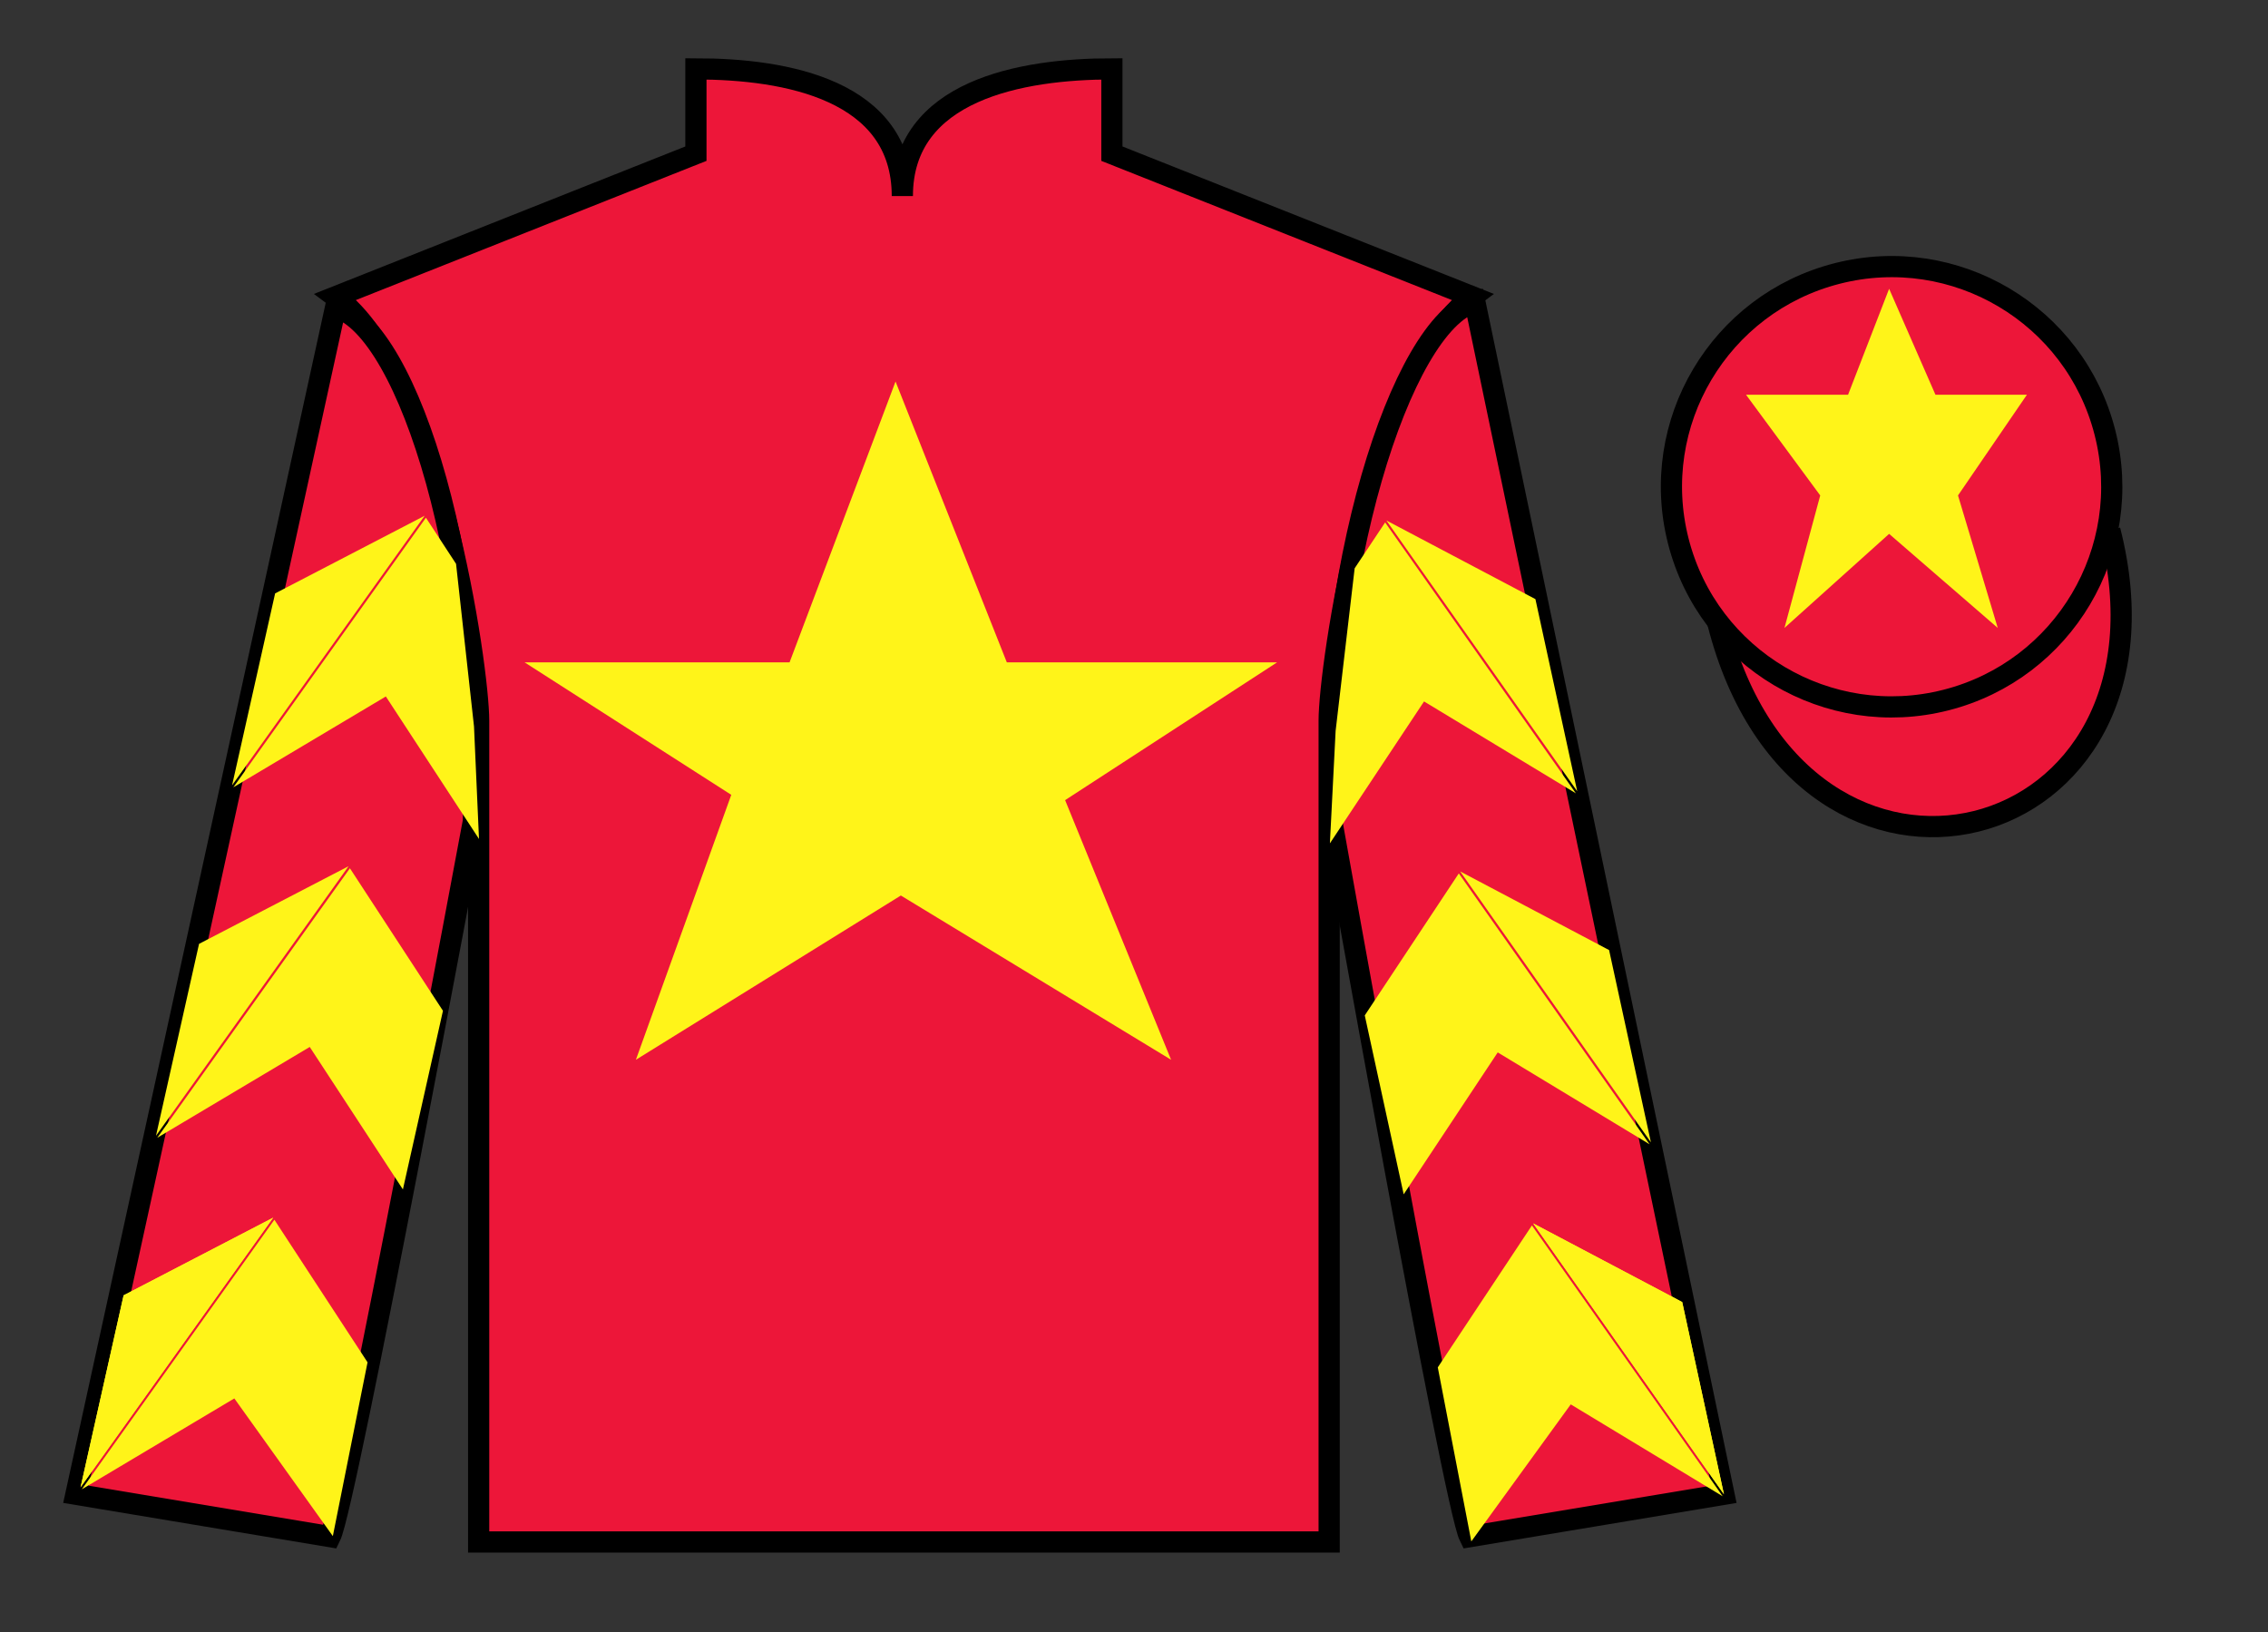 <?xml version="1.0" encoding="UTF-8"?>
<svg xmlns="http://www.w3.org/2000/svg" xmlns:xlink="http://www.w3.org/1999/xlink" width="107pt" height="77pt" viewBox="0 0 107 77" version="1.1">
<rect x="0" y="0" width="107" height="77" fill="#333333" stroke="none"/>
<g id="surface0">
<path style=" stroke:none;fill-rule:nonzero;fill:rgb(92.863%,8.783%,22.277%);fill-opacity:1;" d="M 32.832 3.25 L 32.832 7.25 L 15.832 14 C 20.582 17.5 22.582 31.5 22.582 34 C 22.582 36.5 22.582 72.75 22.582 72.75 L 62.707 72.75 C 62.707 72.75 62.707 36.5 62.707 34 C 62.707 31.5 64.707 17.5 69.457 14 L 52.457 7.25 L 52.457 3.25 C 48.195 3.25 42.57 4.25 42.57 9.25 C 42.57 4.25 37.098 3.25 32.832 3.25 "/>
<path style="fill:none;stroke-width:10;stroke-linecap:butt;stroke-linejoin:miter;stroke:rgb(0%,0%,0%);stroke-opacity:1;stroke-miterlimit:4;" d="M 328.32 737.5 L 328.32 697.5 L 158.32 630 C 205.82 595 225.82 455 225.82 430 C 225.82 405 225.82 42.5 225.82 42.5 L 627.07 42.5 C 627.07 42.5 627.07 405 627.07 430 C 627.07 455 647.07 595 694.57 630 L 524.57 697.5 L 524.57 737.5 C 481.953 737.5 425.703 727.5 425.703 677.5 C 425.703 727.5 370.977 737.5 328.32 737.5 Z M 328.32 737.5 " transform="matrix(0.1,0,0,-0.1,0,77)"/>
<path style=" stroke:none;fill-rule:nonzero;fill:rgb(92.863%,8.783%,22.277%);fill-opacity:1;" d="M 15.582 72.5 C 16.332 71 22.332 38.75 22.332 38.75 C 22.832 27.25 19.332 15.5 15.832 14.5 L 3.582 70.5 L 15.582 72.5 "/>
<path style="fill:none;stroke-width:10;stroke-linecap:butt;stroke-linejoin:miter;stroke:rgb(0%,0%,0%);stroke-opacity:1;stroke-miterlimit:4;" d="M 155.82 45 C 163.32 60 223.32 382.5 223.32 382.5 C 228.32 497.5 193.32 615 158.32 625 L 35.82 65 L 155.82 45 Z M 155.82 45 " transform="matrix(0.1,0,0,-0.1,0,77)"/>
<path style=" stroke:none;fill-rule:nonzero;fill:rgb(92.863%,8.783%,22.277%);fill-opacity:1;" d="M 81.332 70.5 L 69.582 14.25 C 66.082 15.25 62.332 27.25 62.832 38.75 C 62.832 38.75 68.582 71 69.332 72.5 L 81.332 70.5 "/>
<path style="fill:none;stroke-width:10;stroke-linecap:butt;stroke-linejoin:miter;stroke:rgb(0%,0%,0%);stroke-opacity:1;stroke-miterlimit:4;" d="M 813.32 65 L 695.82 627.5 C 660.82 617.5 623.32 497.5 628.32 382.5 C 628.32 382.5 685.82 60 693.32 45 L 813.32 65 Z M 813.32 65 " transform="matrix(0.1,0,0,-0.1,0,77)"/>
<path style="fill-rule:nonzero;fill:rgb(92.863%,8.783%,22.277%);fill-opacity:1;stroke-width:10;stroke-linecap:butt;stroke-linejoin:miter;stroke:rgb(0%,0%,0%);stroke-opacity:1;stroke-miterlimit:4;" d="M 810.508 475.898 C 850.234 320.273 1034.18 367.852 995.391 519.844 " transform="matrix(0.1,0,0,-0.1,0,77)"/>
<path style=" stroke:none;fill-rule:nonzero;fill:rgb(100%,95.41%,10.001%);fill-opacity:1;" d="M 11.008 37.145 L 18.203 32.859 L 22.598 39.582 L 22.363 34.277 L 21.516 26.602 L 20.094 24.426 "/>
<path style=" stroke:none;fill-rule:nonzero;fill:rgb(100%,95.41%,10.001%);fill-opacity:1;" d="M 20.035 24.332 L 12.98 27.996 L 10.949 37.051 "/>
<path style=" stroke:none;fill-rule:nonzero;fill:rgb(100%,95.41%,10.001%);fill-opacity:1;" d="M 3.859 70.266 L 11.055 65.977 "/>
<path style=" stroke:none;fill-rule:nonzero;fill:rgb(100%,95.41%,10.001%);fill-opacity:1;" d="M 17.34 64.273 L 12.945 57.547 "/>
<path style=" stroke:none;fill-rule:nonzero;fill:rgb(100%,95.41%,10.001%);fill-opacity:1;" d="M 12.887 57.449 L 5.832 61.113 L 3.801 70.168 "/>
<path style=" stroke:none;fill-rule:nonzero;fill:rgb(100%,95.41%,10.001%);fill-opacity:1;" d="M 3.859 70.266 L 11.055 65.977 L 15.703 72.473 L 17.34 64.273 L 12.945 57.547 "/>
<path style=" stroke:none;fill-rule:nonzero;fill:rgb(100%,95.41%,10.001%);fill-opacity:1;" d="M 12.887 57.449 L 5.832 61.113 L 3.801 70.168 "/>
<path style=" stroke:none;fill-rule:nonzero;fill:rgb(100%,95.41%,10.001%);fill-opacity:1;" d="M 7.418 53.68 L 14.613 49.395 L 19.008 56.117 L 20.898 47.688 L 16.508 40.965 "/>
<path style=" stroke:none;fill-rule:nonzero;fill:rgb(100%,95.41%,10.001%);fill-opacity:1;" d="M 16.445 40.867 L 9.391 44.531 L 7.359 53.586 "/>
<path style=" stroke:none;fill-rule:nonzero;fill:rgb(100%,95.41%,10.001%);fill-opacity:1;" d="M 74.348 37.43 L 67.184 33.094 L 62.742 39.789 L 63.012 34.484 L 63.91 26.812 L 65.348 24.648 "/>
<path style=" stroke:none;fill-rule:nonzero;fill:rgb(100%,95.41%,10.001%);fill-opacity:1;" d="M 65.406 24.555 L 72.438 28.266 L 74.41 37.332 "/>
<path style=" stroke:none;fill-rule:nonzero;fill:rgb(100%,95.41%,10.001%);fill-opacity:1;" d="M 81.273 70.594 L 74.105 66.258 "/>
<path style=" stroke:none;fill-rule:nonzero;fill:rgb(100%,95.41%,10.001%);fill-opacity:1;" d="M 67.832 64.512 L 72.273 57.816 "/>
<path style=" stroke:none;fill-rule:nonzero;fill:rgb(100%,95.41%,10.001%);fill-opacity:1;" d="M 72.332 57.719 L 79.363 61.43 L 81.332 70.5 "/>
<path style=" stroke:none;fill-rule:nonzero;fill:rgb(100%,95.41%,10.001%);fill-opacity:1;" d="M 81.273 70.594 L 74.105 66.258 L 69.414 72.723 L 67.832 64.512 L 72.273 57.816 "/>
<path style=" stroke:none;fill-rule:nonzero;fill:rgb(100%,95.41%,10.001%);fill-opacity:1;" d="M 72.332 57.719 L 79.363 61.43 L 81.332 70.5 "/>
<path style=" stroke:none;fill-rule:nonzero;fill:rgb(100%,95.41%,10.001%);fill-opacity:1;" d="M 77.824 53.988 L 70.66 49.652 L 66.223 56.348 L 64.387 47.906 L 68.824 41.207 "/>
<path style=" stroke:none;fill-rule:nonzero;fill:rgb(100%,95.41%,10.001%);fill-opacity:1;" d="M 68.887 41.113 L 75.914 44.824 L 77.887 53.895 "/>
<path style=" stroke:none;fill-rule:nonzero;fill:rgb(100%,95.41%,10.001%);fill-opacity:1;" d="M 42.25 18 L 37.25 31.25 L 24.75 31.25 L 34.5 37.5 L 30 50 L 42.5 42.25 L 55.25 50 L 50.25 37.75 L 60.25 31.25 L 47.5 31.25 L 42.25 18 "/>
<path style=" stroke:none;fill-rule:nonzero;fill:rgb(92.863%,8.783%,22.277%);fill-opacity:1;" d="M 91.812 33.027 C 97.367 31.609 100.723 25.953 99.305 20.398 C 97.887 14.84 92.234 11.484 86.676 12.902 C 81.117 14.32 77.762 19.973 79.18 25.531 C 80.598 31.09 86.254 34.445 91.812 33.027 "/>
<path style="fill:none;stroke-width:10;stroke-linecap:butt;stroke-linejoin:miter;stroke:rgb(0%,0%,0%);stroke-opacity:1;stroke-miterlimit:4;" d="M 918.125 439.727 C 973.672 453.906 1007.227 510.469 993.047 566.016 C 978.867 621.602 922.344 655.156 866.758 640.977 C 811.172 626.797 777.617 570.273 791.797 514.688 C 805.977 459.102 862.539 425.547 918.125 439.727 Z M 918.125 439.727 " transform="matrix(0.1,0,0,-0.1,0,77)"/>
<path style=" stroke:none;fill-rule:nonzero;fill:rgb(100%,95.41%,10.001%);fill-opacity:1;" d="M 89.125 13.625 L 87.188 18.625 L 82.375 18.625 L 85.875 23.375 L 84.188 29.625 L 89.125 25.188 L 94.25 29.625 L 92.375 23.375 L 95.625 18.625 L 91.312 18.625 L 89.125 13.625 "/>
</g>
</svg>
